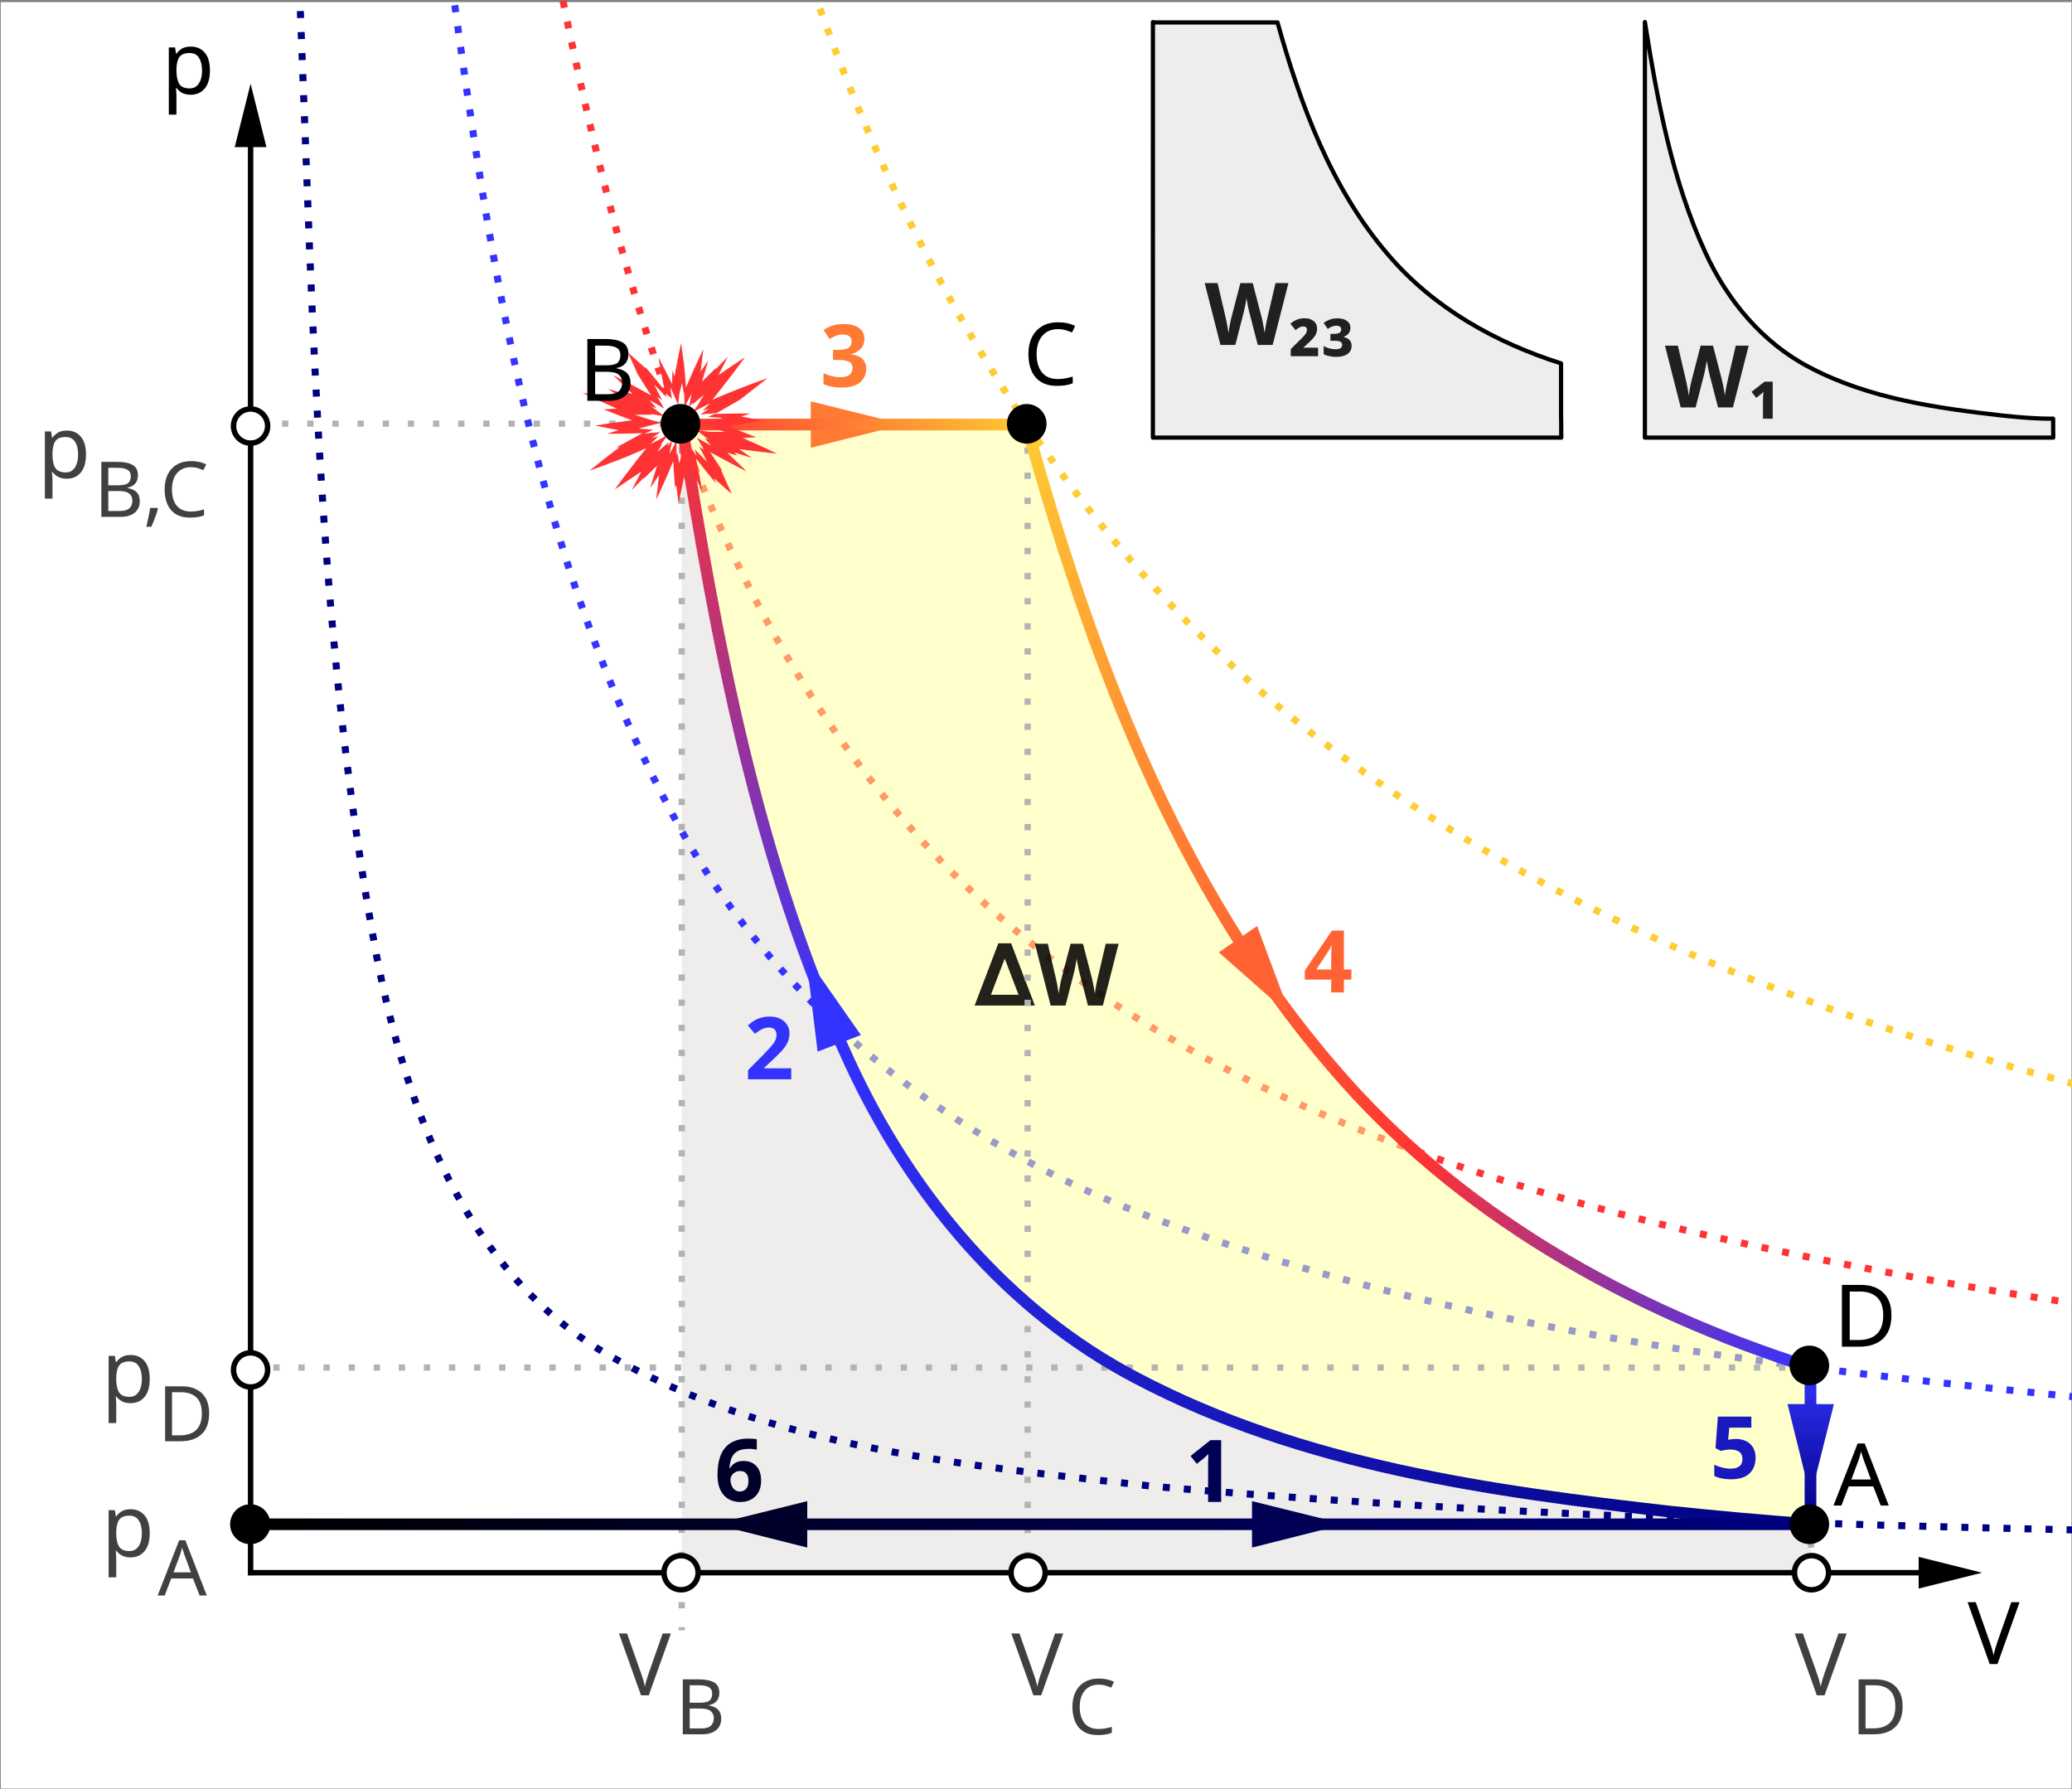 <?xml version="1.0" encoding="UTF-8" standalone="no"?>
<!-- Created with Inkscape (http://www.inkscape.org/) -->
<svg id="svg1" height="394.27" viewBox="0,0,456.74,394.274" width="456.74" xmlns="http://www.w3.org/2000/svg" xmlns:xlink="http://www.w3.org/1999/xlink" xmlns:svg="http://www.w3.org/2000/svg">
 <rect x="0" y="0" width="456.74" height="394.274" fill="#808080" stroke="none"/>
 <linearGradient id="linearGradient21" gradientUnits="userSpaceOnUse" spreadMethod="pad" x1="169.732" x2="299.385" y1="70.192" y2="226.095">
  <stop id="stop19" offset="0" stop-color="#fc3"/>
  <stop id="stop20" offset=".667" stop-color="#f33"/>
  <stop id="stop21" offset="1" stop-color="#33f"/>
 </linearGradient>
 <linearGradient id="linearGradient24" gradientUnits="userSpaceOnUse" spreadMethod="pad" x1="112.748" x2="299.4" y1="70.192" y2="252">
  <stop id="stop22" offset="0" stop-color="#f33"/>
  <stop id="stop23" offset=".329" stop-color="#33f"/>
  <stop id="stop24" offset="1" stop-color="#000080"/>
 </linearGradient>
 <linearGradient id="linearGradient26" gradientUnits="userSpaceOnUse" spreadMethod="pad" x1="111.765" x2="170.715" y1="70.192" y2="70.192">
  <stop id="stop25" offset="0" stop-color="#f33"/>
  <stop id="stop26" offset="1" stop-color="#fc3"/>
 </linearGradient>
 <linearGradient id="linearGradient28" gradientUnits="userSpaceOnUse" spreadMethod="pad" x1="299.4" x2="299.4" y1="226.08" y2="252">
  <stop id="stop27" offset="0" stop-color="#33f"/>
  <stop id="stop28" offset="1" stop-color="#000080"/>
 </linearGradient>
 <linearGradient id="linearGradient51" gradientUnits="userSpaceOnUse" spreadMethod="pad" x1="299.438" x2="299.438" y1="232.118" y2="245.835">
  <stop id="stop50" offset="0" stop-color="#2727e1"/>
  <stop id="stop51" offset="1" stop-color="#0c0c9e"/>
 </linearGradient>
 <linearGradient id="linearGradient67" gradientTransform="matrix(-2.035 0 0 2.035 449.29 23.43)" gradientUnits="userSpaceOnUse" spreadMethod="pad" x1="73.81" x2="200.4" y1="112.31" y2="112.2">
  <stop id="stop66" offset="0" stop-color="#000080"/>
  <stop id="stop67" offset="1"/>
 </linearGradient>
 <g id="g1">
  <path id="path1" d="m.125.348h342.43v295.359h-342.43z" fill="#fff" transform="scale(1.333)"/>
  <path id="path2" d="m93.102.148c10.027 49.016 24.293 99.875 58.507 137.911 33.465 37.425 82.637 55.015 130.293 66.078 49.125 11.242 99.352 16.847 149.473 21.406" fill="none" stroke="#f33" stroke-dasharray="1.16,2.32" stroke-linejoin="round" stroke-miterlimit="10" stroke-width="1.162" transform="scale(1.333)"/>
  <path id="path3" d="m112.734 260.012.004-190.008c5.731 36.039 12.387 72.34 27.715 105.516 10.004 21.757 26.113 41.218 47.59 52.367 27.254 14.363 58.328 18.656 88.547 22.074 7.594.793 15.199 1.469 22.855 1.387l.047 8.664z" fill="#deddda" fill-opacity=".5" transform="scale(1.333)"/>
  <path id="path4" d="m74.73-2.578c6.43 46.922 13.762 95.168 36.559 137.359 16.691 31.477 46.399 54.364 79.465 66.625 50.676 19.09 105.066 24.766 158.578 30.164 27.305 2.52 54.668 4.395 82.043 5.977" fill="none" stroke="#33f" stroke-dasharray="1.16,2.32" stroke-linejoin="round" stroke-miterlimit="10" stroke-width="1.162" transform="scale(1.333)"/>
  <path id="path5" d="m276.59 249.961c-30.223-3.418-61.293-7.711-88.547-22.074-21.477-11.149-37.586-30.61-47.59-52.367-15.328-33.176-21.984-69.477-27.707-105.325h56.984c10.547 37.875 24.649 76.082 50.653 106.258 20.59 24.18 49.027 40.137 79.015 49.629v25.918c-7.609-.57-15.214-1.246-22.808-2.039z" fill="#ffff9b" fill-opacity=".5" transform="scale(1.333)"/>
  <path id="path6" d="m166.148 158.488-2.281 5.969h4.567zm-1.05-2.539h2.105l3.934 10.297h-9.973zm19.886.074-2.605 10.223h-2.465l-1.387-5.367c-.031-.106-.066-.266-.117-.473-.035-.211-.086-.441-.14-.687-.047-.25-.09-.485-.129-.703-.039-.227-.067-.407-.086-.528-.012.121-.039.301-.086.528-.039.218-.082.453-.129.703-.047.238-.098.469-.145.687-.047.207-.086.371-.113.485l-1.375 5.355h-2.461l-2.609-10.223h2.136l1.301 5.586c.059.219.121.496.188.829.066.335.129.667.183 1.003.059.332.102.614.129.844.031-.238.074-.519.129-.844.059-.336.117-.656.172-.961.066-.312.125-.558.172-.73l1.492-5.727h2.047l1.488 5.727c.047.164.098.402.156.719.067.312.129.636.188.972.055.332.098.614.129.844.027-.238.07-.519.129-.844.054-.336.117-.668.183-1.003.079-.333.141-.61.188-.829l1.305-5.586z" fill-opacity=".867" transform="scale(1.333)"/>
  <path id="path7" d="m149.422 70.164-15.348-3.809.008 7.676z" fill="#ff7a33" transform="scale(1.333)"/>
  <path id="path8" d="m299.383 226.094h-257.945" fill="none" stroke="#b3b3b3" stroke-dasharray="1.04,3.11" stroke-linejoin="round" stroke-miterlimit="10" stroke-width="1.038" transform="scale(1.333)"/>
  <path id="path9" d="m299.383 251.781h-257.945" fill="none" stroke="#b3b3b3" stroke-dasharray="1.04,3.11" stroke-linejoin="round" stroke-miterlimit="10" stroke-width="1.038" transform="scale(1.333)"/>
  <path id="path10" d="m299.492 250.691v9.321" fill="none" stroke="#b3b3b3" stroke-dasharray="1.04,3.11" stroke-linejoin="round" stroke-miterlimit="10" stroke-width="1.038" transform="scale(1.333)"/>
  <path id="path11" d="m169.938 69.828v190.184" fill="none" stroke="#b3b3b3" stroke-dasharray="1.04,3.11" stroke-linejoin="round" stroke-miterlimit="10" stroke-width="1.038" transform="scale(1.333)"/>
  <path id="path12" d="m175.828 270.059-3.648 10.222h-1.289l-3.653-10.222h1.348l2.305 6.558c.152.418.281.813.386 1.188.106.363.192.711.258 1.043.067-.332.153-.688.258-1.059.102-.371.23-.773.387-1.203l2.289-6.527z" fill="#404040" transform="scale(1.333)"/>
  <path id="path13" d="m181.695 278.52c-.976 0-1.742.324-2.304.976-.559.656-.84 1.551-.84 2.688 0 1.128.258 2.023.777 2.683.527.656 1.309.981 2.356.981.398 0 .773-.036 1.132-.102.356-.066.704-.152 1.043-.254v.992c-.339.129-.691.223-1.058.282-.356.058-.785.089-1.285.089-.922 0-1.696-.191-2.317-.574-.617-.383-1.086-.926-1.398-1.629-.305-.703-.457-1.531-.457-2.48 0-.918.164-1.723.496-2.418.34-.707.836-1.254 1.488-1.645.652-.398 1.445-.597 2.379-.597.961 0 1.793.179 2.508.535l-.457.969c-.281-.129-.594-.243-.942-.344-.339-.102-.714-.152-1.121-.152z" fill="#404040" transform="scale(1.333)"/>
  <path id="path14" d="m112.734 69.809v199.726" fill="none" stroke="#b3b3b3" stroke-dasharray="1.04,3.11" stroke-linejoin="round" stroke-miterlimit="10" stroke-width="1.038" transform="scale(1.333)"/>
  <path id="path15" d="m160.004 70.039h-118.566" fill="none" stroke="#b3b3b3" stroke-dasharray="1.04,3.12" stroke-linejoin="round" stroke-miterlimit="10" stroke-width="1.038" transform="scale(1.333)"/>
  <path id="path16" d="m21.613 249.52c.942 0 1.703.328 2.274.988.582.66.875 1.652.875 2.976 0 1.309-.293 2.301-.875 2.981-.571.676-1.336 1.015-2.289 1.015-.594 0-1.082-.109-1.477-.328-.379-.23-.68-.492-.902-.789h-.086c.019.164.039.367.058.617.02.247.028.461.028.645v3.148h-1.258v-11.109h1.031l.172 1.043h.055c.23-.332.531-.613.902-.844.375-.23.871-.343 1.492-.343zm-.23 1.058c-.781 0-1.336.219-1.66.66-.317.438-.485 1.106-.504 2.004v.242c0 .946.156 1.676.461 2.192.312.508.89.758 1.73.758.469 0 .852-.129 1.145-.387.308-.258.531-.606.675-1.043.153-.449.227-.961.227-1.531 0-.879-.172-1.582-.516-2.106-.332-.527-.851-.789-1.558-.789z" fill="#404040" transform="scale(1.333)"/>
  <path id="path17" d="m33.008 263.781-1.094-2.812h-3.602l-1.082 2.812h-1.16l3.551-9.125h1.031l3.539 9.125zm-2.457-6.578c-.028-.066-.067-.191-.129-.367-.059-.18-.117-.363-.176-.551-.051-.195-.094-.344-.129-.445-.058.265-.125.523-.203.777-.074.246-.141.442-.191.586l-1.032 2.75h2.879z" fill="#404040" transform="scale(1.333)"/>
  <path id="path18" d="m134.43-1.855c16.843 48.597 44.429 95.023 86.324 126.007 50.066 37.547 111.863 54.328 172.289 66.567 12.73 2.511 25.519 4.742 38.332 6.808" fill="none" stroke="#fc3" stroke-dasharray="1.16,2.32" stroke-linejoin="round" stroke-miterlimit="10" stroke-width="1.162" transform="scale(1.333)"/>
  <path id="path19" d="m169.73 70.195c10.547 37.875 24.649 76.082 50.653 106.258 20.59 24.18 49.027 40.137 79.015 49.629" fill="none" stroke="url(#linearGradient21)" stroke-linecap="round" stroke-linejoin="round" stroke-miterlimit="10" stroke-width="1.937" transform="scale(1.333)"/>
  <path id="path21" d="m49.668 1.824c2.121 52.16 3.039 104.707 12.598 156.172 4.855 25.066 14.589 51.973 37.718 65.66 27.5 15.985 60.11 18.602 91.078 22.114 79.891 6.824 160.192 7.269 240.313 8.742" fill="none" stroke="#000080" stroke-dasharray="1.16,2.32" stroke-linejoin="round" stroke-miterlimit="10" stroke-width="1.162" transform="scale(1.333)"/>
  <path id="path22" d="m112.746 70.195c5.723 35.848 12.379 72.149 27.707 105.325 10.004 21.757 26.113 41.218 47.59 52.367 27.254 14.363 58.324 18.656 88.547 22.074 7.594.793 15.199 1.469 22.808 2.039" fill="none" stroke="url(#linearGradient24)" stroke-linecap="round" stroke-linejoin="round" stroke-miterlimit="10" stroke-width="1.937" transform="scale(1.333)"/>
  <path id="path24" d="m169.73 70.195h-56.984" fill="none" stroke="url(#linearGradient26)" stroke-linecap="round" stroke-linejoin="round" stroke-miterlimit="10" stroke-width="1.937" transform="scale(1.333)"/>
  <path id="path26" d="m299.398 226.082v25.918" fill="none" stroke="url(#linearGradient28)" stroke-linecap="round" stroke-linejoin="round" stroke-miterlimit="10" stroke-width="1.937" transform="scale(1.333)"/>
  <path id="path28" d="m41.023 260.012h282.223" fill="none" stroke="#000" stroke-miterlimit="10" stroke-width=".902" transform="scale(1.333)"/>
  <path id="path29" d="m41.438 18.785v241.649" fill="none" stroke="#000" stroke-miterlimit="10" stroke-width=".902" transform="scale(1.333)"/>
  <path id="path30" d="m327.77 260.012-10.489 2.621v-5.242z" transform="scale(1.333)"/>
  <path id="path31" d="m41.438 13.836 2.621 10.484h-5.243z" transform="scale(1.333)"/>
  <path id="path32" d="m302.391 260.012c0 1.558-1.266 2.824-2.825 2.824-1.558 0-2.82-1.266-2.82-2.824 0-1.559 1.262-2.821 2.82-2.821 1.559 0 2.825 1.262 2.825 2.821z" fill="#fff" stroke="#000" stroke-linecap="round" stroke-linejoin="round" stroke-miterlimit="10" stroke-width=".902" transform="scale(1.333)"/>
  <path id="path33" d="m305.383 270.059-3.653 10.222h-1.289l-3.648-10.222h1.344l2.304 6.558c.157.418.286.813.387 1.188.106.363.192.711.258 1.043.066-.332.152-.688.258-1.059.105-.371.234-.773.386-1.203l2.293-6.527z" fill="#404040" transform="scale(1.333)"/>
  <path id="path34" d="m314.633 282.094c0 1.535-.418 2.695-1.258 3.476-.832.77-1.996 1.157-3.488 1.157h-2.532v-9.086h2.797c.918 0 1.711.168 2.383.507.668.34 1.188.84 1.551 1.504.367.653.547 1.465.547 2.442zm-1.207.039c0-1.215-.301-2.102-.906-2.66-.594-.571-1.438-.852-2.532-.852h-1.488v7.125h1.234c2.461 0 3.692-1.203 3.692-3.613z" fill="#404040" transform="scale(1.333)"/>
  <path id="path35" d="m31.566 7.703c.946 0 1.704.328 2.274.985.582.66.875 1.652.875 2.98 0 1.309-.293 2.301-.875 2.977-.57.679-1.336 1.015-2.289 1.015-.594 0-1.082-.109-1.477-.328-.379-.23-.679-.492-.898-.789h-.086c.015.164.035.371.055.617.019.25.031.465.031.645v3.148h-1.262v-11.109h1.031l.172 1.047h.059c.226-.336.527-.618.898-.848.375-.227.871-.34 1.492-.34zm-.23 1.059c-.781 0-1.336.218-1.66.656-.317.441-.485 1.109-.5 2.004v.246c0 .945.152 1.676.457 2.191.312.504.89.758 1.73.758.469 0 .852-.129 1.149-.387.304-.257.527-.605.672-1.046.152-.45.226-.957.226-1.532 0-.879-.172-1.578-.515-2.105-.333-.524-.852-.785-1.559-.785z" transform="scale(1.333)"/>
  <path id="path36" d="m333.969 264.887-3.649 10.222h-1.289l-3.652-10.222h1.348l2.304 6.558c.153.418.281.813.387 1.188.105.363.191.711.258 1.043.066-.332.152-.688.258-1.059.105-.371.234-.773.386-1.203l2.289-6.527z" transform="scale(1.333)"/>
  <path id="path37" d="m115.449 260.012c0 1.558-1.265 2.824-2.824 2.824s-2.824-1.266-2.824-2.824c0-1.559 1.265-2.821 2.824-2.821s2.824 1.262 2.824 2.821z" fill="#fff" stroke="#000" stroke-linecap="round" stroke-linejoin="round" stroke-miterlimit="10" stroke-width=".902" transform="scale(1.333)"/>
  <path id="path38" d="m110.941 270.059-3.652 10.222h-1.289l-3.648-10.222h1.343l2.305 6.558c.152.418.281.813.387 1.188.105.363.191.711.258 1.043.066-.332.152-.688.257-1.059.106-.371.235-.773.387-1.203l2.293-6.527z" fill="#404040" transform="scale(1.333)"/>
  <path id="path39" d="m115.508 277.641c1.137 0 1.996.168 2.57.507.586.332.879.914.879 1.743 0 .535-.148.98-.445 1.339-.297.348-.727.571-1.285.672v.067c.382.058.726.168 1.031.328.312.16.558.391.738.687.176.297.266.684.266 1.161 0 .82-.285 1.457-.852 1.906-.558.449-1.328.676-2.305.676h-3.195v-9.086zm.23 3.867c.782 0 1.313-.121 1.602-.367.289-.254.433-.629.433-1.121 0-.5-.179-.856-.535-1.071-.347-.219-.906-.328-1.679-.328h-1.5v2.887zm-1.679.957v3.293h1.832c.804 0 1.367-.156 1.679-.469.313-.316.469-.727.469-1.234 0-.477-.164-.86-.496-1.145-.32-.297-.902-.445-1.742-.445z" fill="#404040" transform="scale(1.333)"/>
  <path id="path40" d="m311.008 248.906-1.231-3.164h-4.05l-1.219 3.164h-1.301l3.992-10.265h1.16l3.981 10.265zm-2.762-7.402c-.031-.078-.078-.215-.144-.414-.067-.203-.133-.406-.2-.617-.058-.219-.105-.387-.144-.5-.067.293-.141.586-.227.871-.086.277-.16.496-.215.66l-1.16 3.094h3.235z" transform="scale(1.333)"/>
  <path id="path41" d="m174.961 54.418c-1.098 0-1.965.367-2.594 1.102-.629.734-.945 1.742-.945 3.019 0 1.27.293 2.277.875 3.02.59.738 1.473 1.105 2.648 1.105.45 0 .875-.039 1.274-.117.402-.074.793-.172 1.176-.285v1.117c-.383.144-.778.246-1.192.316-.398.067-.883.098-1.445.098-1.039 0-1.906-.215-2.606-.645-.695-.429-1.222-1.039-1.574-1.832-.344-.793-.516-1.722-.516-2.793 0-1.027.188-1.937.559-2.718.383-.793.941-1.407 1.676-1.848.734-.449 1.625-.672 2.676-.672 1.078 0 2.019.199 2.82.602l-.516 1.086c-.312-.141-.668-.27-1.058-.383-.383-.117-.801-.172-1.258-.172z" transform="scale(1.333)"/>
  <path id="path42" d="m172.613 70.066c0 1.559-1.265 2.825-2.824 2.825s-2.824-1.266-2.824-2.825c0-1.558 1.265-2.82 2.824-2.82s2.824 1.262 2.824 2.82z" stroke="#000" stroke-linecap="square" stroke-miterlimit="10" stroke-width=".902" transform="scale(1.333)"/>
  <path id="path43" d="m142.945 56c0 .707-.215 1.27-.644 1.691-.418.418-.938.707-1.559.86v.043c.82.094 1.442.344 1.86.742.429.402.644.941.644 1.621 0 .59-.148 1.125-.441 1.602-.289.468-.735.839-1.348 1.117-.602.265-1.379.402-2.332.402-1.109 0-2.09-.187-2.949-.558v-1.832c.437.218.894.386 1.375.5.484.113.933.171 1.344.171.773 0 1.312-.132 1.617-.402.316-.266.472-.645.472-1.129 0-.289-.07-.527-.214-.719-.141-.199-.395-.347-.758-.441-.352-.106-.848-.16-1.489-.16h-.773v-1.66h.789c.629 0 1.106-.055 1.43-.172.336-.121.558-.285.672-.485.125-.211.187-.449.187-.718 0-.36-.113-.645-.344-.844-.218-.211-.593-.313-1.117-.313-.488 0-.91.086-1.273.258-.356.16-.653.324-.903.485l-1.003-1.489c.402-.285.871-.523 1.406-.715.543-.191 1.187-.289 1.929-.289 1.051 0 1.883.215 2.493.645.621.422.929 1.019.929 1.789z" fill="#ff7a33" transform="scale(1.333)"/>
  <path id="path44" d="m287.082 237.898c.621 0 1.176.118 1.66.356.488.242.871.59 1.149 1.047.285.457.429 1.027.429 1.703 0 1.109-.343 1.98-1.031 2.621-.687.629-1.703.945-3.051.945-.535 0-1.039-.047-1.515-.144-.469-.094-.879-.235-1.235-.414v-1.864c.356.184.778.34 1.278.473.496.125.961.188 1.402.188.637 0 1.125-.129 1.461-.387.344-.266.516-.676.516-1.231 0-1.031-.684-1.546-2.051-1.546-.266 0-.543.027-.828.085-.286.047-.528.094-.715.145l-.86-.461.387-5.211h5.539v1.832h-3.652l-.184 2.004c.16-.027.332-.055.516-.086.191-.035.453-.055.785-.055z" fill="#1919bf" transform="scale(1.333)"/>
  <path id="path45" d="m44.258 251.984c0 1.559-1.262 2.825-2.82 2.825-1.559 0-2.825-1.266-2.825-2.825 0-1.558 1.266-2.824 2.825-2.824 1.558 0 2.82 1.266 2.82 2.824z" fill="#fff" stroke="#000" stroke-linecap="round" stroke-linejoin="round" stroke-miterlimit="10" stroke-width=".902" transform="scale(1.333)"/>
  <path id="path46" d="m44.258 70.434c0 1.558-1.262 2.824-2.82 2.824-1.559 0-2.825-1.266-2.825-2.824 0-1.559 1.266-2.821 2.825-2.821 1.558 0 2.82 1.262 2.82 2.821z" fill="#fff" stroke="#000" stroke-linecap="round" stroke-linejoin="round" stroke-miterlimit="10" stroke-width=".902" transform="scale(1.333)"/>
  <path id="path47" d="m11.066 71.184c.946 0 1.704.332 2.278.988.582.66.875 1.652.875 2.98 0 1.309-.293 2.301-.875 2.977-.574.68-1.336 1.016-2.289 1.016-.594 0-1.086-.11-1.477-.329-.383-.23-.683-.492-.902-.789h-.086c.019.164.039.371.058.618.02.25.028.464.028.644v3.149h-1.258v-11.11h1.031l.172 1.047h.055c.23-.336.531-.617.902-.848.371-.226.867-.343 1.488-.343zm-.226 1.062c-.785 0-1.336.219-1.664.656-.313.442-.481 1.11-.5 2.004v.246c0 .946.152 1.676.457 2.192.316.504.894.758 1.734.758.469 0 .848-.129 1.145-.387.304-.258.531-.606.672-1.047.156-.449.23-.957.23-1.531 0-.879-.172-1.578-.516-2.106-.332-.523-.855-.785-1.558-.785z" fill="#404040" transform="scale(1.333)"/>
  <path id="path48" d="m19.359 76.363c1.137 0 1.993.168 2.571.508.586.332.879.91.879 1.742 0 .535-.153.981-.45 1.336-.297.348-.722.574-1.285.676v.063c.383.062.727.171 1.031.332.317.16.563.39.739.687.179.297.269.684.269 1.156 0 .825-.285 1.461-.855 1.91-.559.45-1.328.676-2.301.676h-3.195v-9.086zm.227 3.867c.781 0 1.316-.121 1.605-.367.289-.258.434-.629.434-1.121 0-.5-.18-.859-.535-1.07-.348-.219-.91-.332-1.68-.332h-1.504v2.89zm-1.68.954v3.296h1.832c.809 0 1.367-.156 1.68-.468.316-.317.473-.727.473-1.235 0-.476-.164-.859-.496-1.148-.325-.297-.903-.445-1.743-.445zm8.211 2.929c-.113.449-.273.942-.484 1.477-.203.543-.406 1.043-.613 1.5h-.825c.117-.485.235-1.012.356-1.59.125-.578.219-1.086.281-1.527h1.195zm5.457-6.875c-.976 0-1.742.328-2.301.981-.562.652-.839 1.551-.839 2.687 0 1.129.257 2.024.773 2.684.527.652 1.313.98 2.355.98.399 0 .778-.035 1.133-.101.356-.067.703-.153 1.043-.254v.992c-.34.125-.691.219-1.054.281-.36.059-.786.086-1.286.086-.925 0-1.699-.191-2.316-.57-.621-.383-1.086-.926-1.402-1.629-.305-.707-.457-1.531-.457-2.484 0-.914.164-1.719.496-2.418.34-.703.836-1.25 1.488-1.641.656-.398 1.449-.598 2.383-.598.957 0 1.793.18 2.504.536l-.457.964c-.282-.125-.594-.238-.942-.343-.34-.102-.715-.153-1.121-.153z" fill="#404040" transform="scale(1.333)"/>
  <path id="path49" d="m312.785 217.434c0 1.73-.473 3.031-1.418 3.91-.937.867-2.242 1.304-3.922 1.304h-2.851v-10.222h3.152c1.027 0 1.922.187 2.676.57s1.336.945 1.746 1.692c.41.734.617 1.648.617 2.746zm-1.363.043c0-1.364-.336-2.36-1.016-2.993-.668-.636-1.617-.957-2.847-.957h-1.676v8.016h1.39c2.766 0 4.149-1.355 4.149-4.066z" transform="scale(1.333)"/>
  <path id="path50" d="m302.031 225.742c0 1.559-1.265 2.824-2.824 2.824s-2.824-1.265-2.824-2.824c0-1.558 1.265-2.824 2.824-2.824s2.824 1.266 2.824 2.824z" stroke="#000" stroke-linecap="square" stroke-miterlimit="10" stroke-width=".902" transform="scale(1.333)"/>
  <path id="path51" d="m299.406 247.477-3.808-15.348 7.675.008z" fill="url(#linearGradient51)" transform="scale(1.333)"/>
  <path id="path52" d="m133.305 158.16 9.062 12.957-7.168 2.746z" fill="#3433fe" transform="scale(1.333)"/>
  <path id="path53" d="m130.844 178.438h-7.145v-1.504l2.563-2.594c.515-.531.933-.977 1.246-1.328.316-.364.547-.688.687-.977.145-.293.215-.609.215-.945 0-.41-.113-.715-.344-.914-.218-.199-.519-.301-.902-.301-.391 0-.773.09-1.144.273-.372.18-.762.438-1.172.77l-1.176-1.387c.297-.258.605-.496.93-.715.336-.222.718-.398 1.148-.531.438-.144.961-.215 1.574-.215.668 0 1.238.125 1.719.371.484.239.855.571 1.113.989.27.41.403.879.403 1.402 0 .566-.114 1.082-.344 1.547-.219.469-.543.933-.973 1.391-.422.457-.93.964-1.531 1.515l-1.32 1.235v.097h4.453z" fill="#3433fe" transform="scale(1.333)"/>
  <path id="path54" d="m213.41 167.914-11.855-10.461 6.32-4.359z" fill="#ff6233" transform="scale(1.333)"/>
  <path id="path55" d="m223.473 161.961h-1.235v2.117h-2.101v-2.117h-4.367v-1.504l4.48-6.602h1.988v6.43h1.235zm-3.336-3.406c0-.223.004-.489.011-.805.012-.312.02-.605.032-.871.019-.277.031-.457.043-.543h-.059c-.086.187-.176.375-.273.559-.094.179-.207.367-.344.554l-1.875 2.836h2.465z" fill="#ff6233" transform="scale(1.333)"/>
  <path id="path56" d="m21.613 224.02c.942 0 1.703.328 2.274.988.582.66.875 1.652.875 2.976 0 1.309-.293 2.301-.875 2.981-.571.676-1.336 1.015-2.289 1.015-.594 0-1.082-.109-1.477-.328-.379-.23-.68-.492-.902-.789h-.086c.019.164.039.367.058.617.02.247.028.461.028.645v3.148h-1.258v-11.109h1.031l.172 1.043h.055c.23-.332.531-.613.902-.844.375-.23.871-.343 1.492-.343zm-.23 1.058c-.781 0-1.336.219-1.66.66-.317.438-.485 1.106-.504 2.004v.242c0 .946.156 1.676.461 2.192.312.508.89.758 1.73.758.469 0 .852-.129 1.145-.387.308-.258.531-.606.675-1.043.153-.449.227-.961.227-1.531 0-.879-.172-1.582-.516-2.106-.332-.527-.851-.789-1.558-.789z" fill="#404040" transform="scale(1.333)"/>
  <path id="path57" d="m34.586 233.648c0 1.54-.422 2.696-1.262 3.477-.832.773-1.992 1.156-3.484 1.156h-2.535v-9.086h2.8c.918 0 1.711.172 2.379.512.672.336 1.188.84 1.555 1.5.363.652.547 1.469.547 2.441zm-1.211.04c0-1.211-.301-2.098-.902-2.661-.594-.566-1.438-.851-2.532-.851h-1.492v7.129h1.235c2.461 0 3.691-1.207 3.691-3.617z" fill="#404040" transform="scale(1.333)"/>
  <path id="path58" d="m44.258 226.484c0 1.559-1.262 2.825-2.82 2.825-1.559 0-2.825-1.266-2.825-2.825 0-1.558 1.266-2.824 2.825-2.824 1.558 0 2.82 1.266 2.82 2.824z" fill="#fff" stroke="#000" stroke-linecap="round" stroke-linejoin="round" stroke-miterlimit="10" stroke-width=".902" transform="scale(1.333)"/>
  <path id="path59" d="m122.223 74.262c2.125.273 4.218.515 6.3.746-1.832-.875-3.726-1.738-5.679-2.59.738-.039 1.465-.086 2.195-.133-1.586-.625-3.187-1.246-4.824-1.855 2.023-.266 3.976-.567 5.863-.899-1.164-.23-2.332-.457-3.512-.679.524-.161 1.043-.321 1.559-.485-1.91-.019-3.875 0-5.895.067.067-.039.133-.075.2-.114-.434.203-.871.403-1.317.598.817.055 1.621.117 2.426.184-1.266.355-2.578.687-3.937 1 1.515.402 2.949.839 4.285 1.296-.864.008-1.735.008-2.614 0-.714-.097-1.441-.207-2.183-.332.742.551 1.457 1.102 2.137 1.649-.231-.09-.461-.176-.696-.27.36.414.715.828 1.071 1.243-.774-.418-1.563-.864-2.364-1.34.414.683.817 1.359 1.207 2.035-.273-.192-.55-.379-.828-.574.465.859.899 1.707 1.313 2.539-.684-.672-1.371-1.352-2.055-2.051.117.371.234.738.344 1.105-.262-.375-.528-.754-.789-1.136.011.113.023.222.035.336-.153-.219-.309-.438-.465-.661.102.688.195 1.364.277 2.036-.429-.926-.855-1.883-1.269-2.872-.039.575-.09 1.137-.141 1.692-.012-.051-.027-.102-.039-.152-.16.664-.324 1.32-.492 1.968-.109-.582-.215-1.172-.32-1.765-.039.132-.082.265-.121.398-.02-.793-.028-1.601-.02-2.43-.379.778-.766 1.528-1.156 2.25.133-.742.277-1.496.437-2.257-.265.332-.531.656-.801.98.09-.238.184-.477.278-.719-.637.559-1.274 1.098-1.906 1.629.238-.41.476-.816.726-1.23-.066.039-.133.082-.199.121.363-.551.742-1.106 1.133-1.664-.953.535-1.895 1.035-2.813 1.492.438-.445.879-.891 1.332-1.34-.386.125-.769.25-1.148.371.472-.34.961-.679 1.461-1.019-.469.054-.934.105-1.395.152.031-.02.059-.039.09-.062-.453.062-.902.121-1.344.179.473-.222.95-.441 1.442-.656-.821-.055-1.625-.117-2.426-.184 1.226-.343 2.5-.668 3.82-.972-.535-.133-1.062-.27-1.578-.414-.984-.293-1.941-.598-2.863-.911.957-.007 1.926-.007 2.906.004-.078-.043-.152-.082-.23-.121.734.11 1.484.235 2.246.375-.75-.543-1.469-1.09-2.157-1.632.286.105.575.214.864.328-.403-.461-.797-.918-1.188-1.375.797.437 1.614.91 2.442 1.41-.403-.66-.789-1.317-1.168-1.969.273.191.547.379.824.574-.461-.863-.899-1.711-1.313-2.543.684.672 1.371 1.352 2.059 2.051-.121-.371-.234-.738-.348-1.105.262.375.528.753.789 1.14-.011-.113-.023-.226-.035-.34.156.223.309.442.465.664-.101-.691-.195-1.367-.277-2.035.445.957.886 1.953 1.316 2.977.055-.645.121-1.274.192-1.891.144-.578.289-1.156.433-1.726.11.586.219 1.172.32 1.769.016-.047.028-.09.04-.133.031.754.05 1.532.054 2.321.387-.778.781-1.524 1.176-2.246-.133.726-.277 1.464-.434 2.211.223-.266.442-.528.661-.786-.055.153-.11.301-.168.454.656-.575 1.312-1.129 1.961-1.676-.235.41-.477.82-.723 1.23.008-.004.019-.012.031-.015-.351.546-.719 1.101-1.098 1.664.957-.532 1.903-1.02 2.821-1.469-.399.402-.801.808-1.211 1.215.332-.114.664-.219.996-.325-.449.325-.91.653-1.379.977.492-.059.98-.109 1.469-.16-.031.019-.063.043-.094.062.445-.062.883-.117 1.32-.171 1.336-.735 2.633-1.477 3.899-2.223 1.519-1.176 3.015-2.352 4.488-3.527-2.914 1.019-5.965 2.207-9.105 3.562 1.91-2.371 3.711-4.719 5.398-7.031-1.465.969-2.934 1.953-4.41 2.965.547-1.036 1.074-2.055 1.59-3.071-.688.696-1.375 1.399-2.067 2.117.024-.078.047-.156.071-.234-.766.746-1.536 1.5-2.305 2.266.371-1.196.719-2.375 1.047-3.539-.426.625-.848 1.257-1.27 1.898.157-1.25.297-2.488.434-3.719-.969 2.012-1.926 4.125-2.856 6.328-.101-1.472-.226-2.917-.367-4.335-.008.023-.015.05-.027.074-.133-1.043-.274-2.074-.418-3.094-.379 1.816-.75 3.656-1.102 5.527-.105-.343-.215-.672-.324-1.011-.027.742-.055 1.488-.074 2.242-.738-1.492-1.488-2.949-2.242-4.375.297 1.773.633 3.59 1.015 5.441-1.074-1.347-2.152-2.656-3.222-3.91.035.094.07.188.105.281-.98-.879-1.957-1.746-2.933-2.605.515 1.18 1.046 2.363 1.589 3.551.711 1.156 1.446 2.324 2.219 3.504-2.121-1.176-4.219-2.286-6.277-3.332 1.047 1.035 2.121 2.074 3.226 3.117-.57-.172-1.132-.336-1.695-.504.176.176.344.351.52.531-.973-.309-1.938-.602-2.895-.887.688.477 1.383.953 2.09 1.43-2.125-.273-4.219-.516-6.301-.746 1.832.875 3.727 1.738 5.684 2.59-.739.039-1.461.09-2.192.133 1.535.605 3.086 1.211 4.668 1.8-2.097.254-4.136.551-6.097.879 1.289.254 2.586.508 3.894.754-.644.199-1.285.399-1.922.602 1.914.004 3.883-.031 5.903-.11-1.493.786-2.942 1.586-4.356 2.387.188-.035.371-.07.559-.105-1.696 1.308-3.36 2.617-4.992 3.929 2.007-.711 4.058-1.484 6.144-2.308 1.078-.457 2.164-.93 3.266-1.426-1.856 2.305-3.602 4.586-5.242 6.832 1.464-.969 2.933-1.953 4.41-2.961-.547 1.031-1.075 2.055-1.59 3.07.687-.695 1.375-1.402 2.066-2.125-.023.078-.043.153-.066.231.726-.707 1.457-1.422 2.187-2.149-.402 1.258-.777 2.5-1.132 3.723.488-.723.98-1.449 1.468-2.187-.172 1.378-.328 2.746-.476 4.101.957-2.027 1.898-4.152 2.812-6.363.082 1.488.184 2.953.301 4.387.059-.161.121-.317.18-.477.133 1.043.273 2.07.418 3.086.371-1.762.73-3.547 1.07-5.363.164.539.328 1.074.492 1.601.024-.91.043-1.828.051-2.758.758 1.524 1.527 3.012 2.301 4.469-.309-1.769-.66-3.582-1.055-5.426 1.102 1.43 2.211 2.809 3.316 4.145-.113-.285-.218-.57-.332-.856.981.879 1.957 1.746 2.934 2.602-.59-1.34-1.195-2.688-1.812-4.043.089.07.179.137.269.207-.66-1.023-1.34-2.055-2.039-3.09 2.043 1.129 4.062 2.199 6.055 3.207-1.047-1.035-2.125-2.074-3.231-3.117.57.172 1.133.336 1.696.504-.176-.176-.344-.352-.52-.531.973.308 1.937.601 2.894.886-.687-.476-1.382-.953-2.089-1.429z" fill="#f33" transform="scale(1.333)"/>
  <path id="path60" d="m100.047 56.043c1.277 0 2.242.187 2.891.57.66.375.988 1.028.988 1.961 0 .602-.164 1.106-.5 1.504-.332.391-.817.645-1.446.758v.074c.43.067.817.192 1.161.371.351.184.629.438.828.774.203.336.301.769.301 1.304 0 .926-.321 1.641-.958 2.145-.632.508-1.496.762-2.593.762h-3.594v-10.223zm.258 4.352c.879 0 1.48-.141 1.804-.415.325-.289.485-.707.485-1.261 0-.563-.199-.965-.598-1.203-.394-.246-1.023-.371-1.891-.371h-1.691v3.25zm-1.891 1.074v3.707h2.063c.906 0 1.535-.176 1.89-.531.352-.352.528-.817.528-1.387 0-.535-.184-.965-.559-1.289-.359-.336-1.016-.5-1.961-.5z" transform="scale(1.333)"/>
  <path id="path61" d="m115.352 70.066c0 1.559-1.266 2.825-2.825 2.825-1.558 0-2.824-1.266-2.824-2.825 0-1.558 1.266-2.82 2.824-2.82 1.559 0 2.825 1.262 2.825 2.82z" stroke="#000" stroke-linecap="square" stroke-miterlimit="10" stroke-width=".902" transform="scale(1.333)"/>
  <path id="path62" d="m190.656 3.645-.004 68.703h67.532l-.016-3.133c-.008 0-.012 0-.02 0v-9.137c-10.843-3.43-21.125-9.199-28.57-17.945-9.402-10.91-14.5-24.723-18.316-38.422h-20.594c-.004-.023-.008-.043-.012-.066z" fill="#deddda" fill-opacity=".5" stroke="#000" stroke-linecap="round" stroke-linejoin="round" stroke-miterlimit="10" stroke-width=".7" transform="scale(1.333)"/>
  <path id="path63" d="m272.012 72.348v-68.703c2.074 13.031 4.48 26.156 10.023 38.152 3.613 7.867 9.442 14.902 17.207 18.933 9.852 5.196 21.09 6.747 32.016 7.985 2.746.285 5.496.527 8.265.5l.016 3.133z" fill="#deddda" fill-opacity=".5" stroke="#000" stroke-linecap="round" stroke-linejoin="round" stroke-miterlimit="10" stroke-width=".7" transform="scale(1.333)"/>
  <path id="path64" d="m213.062 46.805-2.605 10.222h-2.465l-1.387-5.371c-.031-.105-.066-.261-.117-.472-.035-.207-.086-.438-.14-.688-.047-.246-.09-.48-.129-.699-.039-.231-.067-.406-.086-.531-.012.125-.039.3-.086.531-.039.219-.082.453-.129.699-.047.238-.098.469-.145.688-.046.211-.085.375-.113.488l-1.375 5.355h-2.461l-2.609-10.222h2.137l1.3 5.582c.059.218.121.496.188.832.066.332.129.668.183 1 .059.336.102.617.129.847.032-.242.075-.523.129-.847.059-.332.117-.653.172-.957.07-.317.125-.559.172-.731l1.492-5.726h2.047l1.488 5.726c.047.16.102.399.157.715.066.316.129.641.187.973.055.336.098.617.129.847.027-.242.07-.523.129-.847.055-.332.117-.668.184-1 .078-.336.14-.614.187-.832l1.305-5.582zm4.911 12.082h-4.524v-1.172l1.559-1.535c.43-.418.722-.739.875-.957.16-.231.242-.469.242-.715 0-.172-.059-.309-.172-.403-.105-.093-.254-.144-.441-.144-.375 0-.793.207-1.262.617l-.859-1.058c.304-.27.644-.485 1.015-.645.383-.172.828-.258 1.332-.258.621 0 1.117.153 1.489.457.382.297.574.727.574 1.289 0 .43-.121.821-.36 1.176-.238.352-.636.781-1.203 1.285l-.726.66h2.461zm3.179-6.258c.696 0 1.231.144 1.602.43.371.277.558.644.558 1.105 0 .742-.367 1.246-1.101 1.504v.055c.867.199 1.301.687 1.301 1.461 0 .562-.223 1.007-.672 1.332-.438.324-1.07.488-1.891.488-.39 0-.761-.039-1.117-.117-.344-.067-.656-.18-.941-.344v-1.344c.312.192.64.328.984.414s.684.129 1.02.129c.703 0 1.058-.238 1.058-.715 0-.211-.086-.379-.258-.504-.172-.121-.484-.183-.929-.183h-.762v-1.145h.66c.422 0 .711-.07.875-.203.172-.133.258-.304.258-.515 0-.192-.07-.344-.203-.457-.133-.114-.328-.172-.586-.172-.25 0-.488.043-.715.129-.231.085-.469.218-.719.402l-.699-.988c.297-.219.629-.403 1-.547.375-.141.797-.215 1.277-.215z" fill-opacity=".867" transform="scale(1.333)"/>
  <path id="path65" d="m289.176 57.141-2.606 10.222h-2.461l-1.39-5.367c-.028-.105-.067-.262-.114-.473-.039-.211-.085-.437-.144-.687-.047-.246-.09-.481-.129-.703-.035-.227-.066-.403-.086-.528-.008.125-.035.301-.086.528-.035.222-.078.457-.129.703-.047.238-.093.469-.14.687-.047.211-.086.372-.118.489l-1.371 5.351h-2.464l-2.606-10.222h2.133l1.305 5.586c.054.218.117.496.183.828.07.336.129.672.188 1.004.058.336.101.617.129.843.027-.238.07-.519.128-.843.059-.332.114-.653.172-.961.067-.313.125-.555.172-.727l1.488-5.73h2.047l1.489 5.73c.05.16.101.399.16.715.066.312.129.641.183.973.059.336.102.617.129.843.032-.238.074-.519.129-.843.059-.332.121-.668.188-1.004.078-.332.136-.61.187-.828l1.301-5.586zm3.969 5.957v6.129h-1.606v-3.063c0-.125.004-.277.016-.461.007-.191.019-.371.027-.543.012-.18.02-.32.027-.414-.066.086-.144.176-.242.27-.094.097-.191.179-.285.246l-.644.515-.801-.988 2.16-1.691z" fill-opacity=".867" transform="scale(1.333)"/>
  <path id="path66" d="m41.543 252h257.523" fill="none" stroke="url(#linearGradient67)" stroke-linecap="round" stroke-linejoin="round" stroke-miterlimit="10" stroke-width="1.918" transform="scale(1.333)"/>
  <path id="path67" d="m201.941 248.316h-2.16v-5.914c0-.246.004-.57.012-.972.019-.403.035-.754.043-1.059-.047.059-.152.16-.313.313-.152.144-.296.273-.429.386l-1.176.946-1.043-1.301 3.293-2.621h1.773z" fill="#005" transform="scale(1.333)"/>
  <path id="path68" d="m44.152 252c0 1.559-1.265 2.824-2.824 2.824-1.558 0-2.824-1.265-2.824-2.824s1.266-2.82 2.824-2.82c1.559 0 2.824 1.261 2.824 2.82z" stroke="#000" stroke-linecap="square" stroke-miterlimit="10" stroke-width=".902" transform="scale(1.333)"/>
  <path id="path69" d="m118.648 243.844c0-.594.043-1.176.129-1.746.086-.575.235-1.114.446-1.621.218-.516.519-.969.898-1.36.395-.398.887-.711 1.477-.929.601-.231 1.328-.344 2.175-.344.2 0 .434.008.704.027.265.012.492.035.671.074v1.731c-.179-.047-.382-.082-.601-.098-.211-.031-.418-.043-.629-.043-.852 0-1.508.133-1.977.399-.457.269-.781.644-.972 1.132-.192.477-.301 1.032-.332 1.661h.086c.191-.336.465-.618.816-.844.363-.231.832-.344 1.406-.344.895 0 1.606.281 2.133.844.524.562.785 1.359.785 2.39 0 1.106-.312 1.977-.945 2.606-.617.629-1.465.945-2.531.945-.699 0-1.328-.156-1.891-.472-.562-.325-1.012-.817-1.348-1.477-.332-.668-.5-1.512-.5-2.531zm3.696 2.746c.418 0 .761-.141 1.027-.426.27-.297.402-.75.402-1.363 0-.496-.113-.887-.343-1.172-.227-.289-.578-.43-1.043-.43-.317 0-.594.071-.832.215-.239.133-.426.309-.559.527-.133.223-.199.446-.199.676 0 .313.055.625.172.93.113.297.285.543.515.746.239.199.524.297.86.297z" fill="#00002a" transform="scale(1.333)"/>
  <path id="path70" d="m302.031 252c0 1.559-1.265 2.824-2.824 2.824s-2.824-1.265-2.824-2.824 1.265-2.82 2.824-2.82 2.824 1.261 2.824 2.82z" stroke="#000" stroke-linecap="square" stroke-miterlimit="10" stroke-width=".902" transform="scale(1.333)"/>
  <path id="path71" d="m222.387 251.988-15.348-3.808.008 7.675z" fill="#005" transform="scale(1.333)"/>
  <path id="path72" d="m118.148 251.988 15.348-3.808-.008 7.675z" fill="#00002a" transform="scale(1.333)"/>
  <path id="path73" d="m172.836 260.012c0 1.558-1.262 2.824-2.82 2.824-1.559 0-2.825-1.266-2.825-2.824 0-1.559 1.266-2.821 2.825-2.821 1.558 0 2.82 1.262 2.82 2.821z" fill="#fff" stroke="#000" stroke-linecap="round" stroke-linejoin="round" stroke-miterlimit="10" stroke-width=".902" transform="scale(1.333)"/>
 </g>
</svg>

